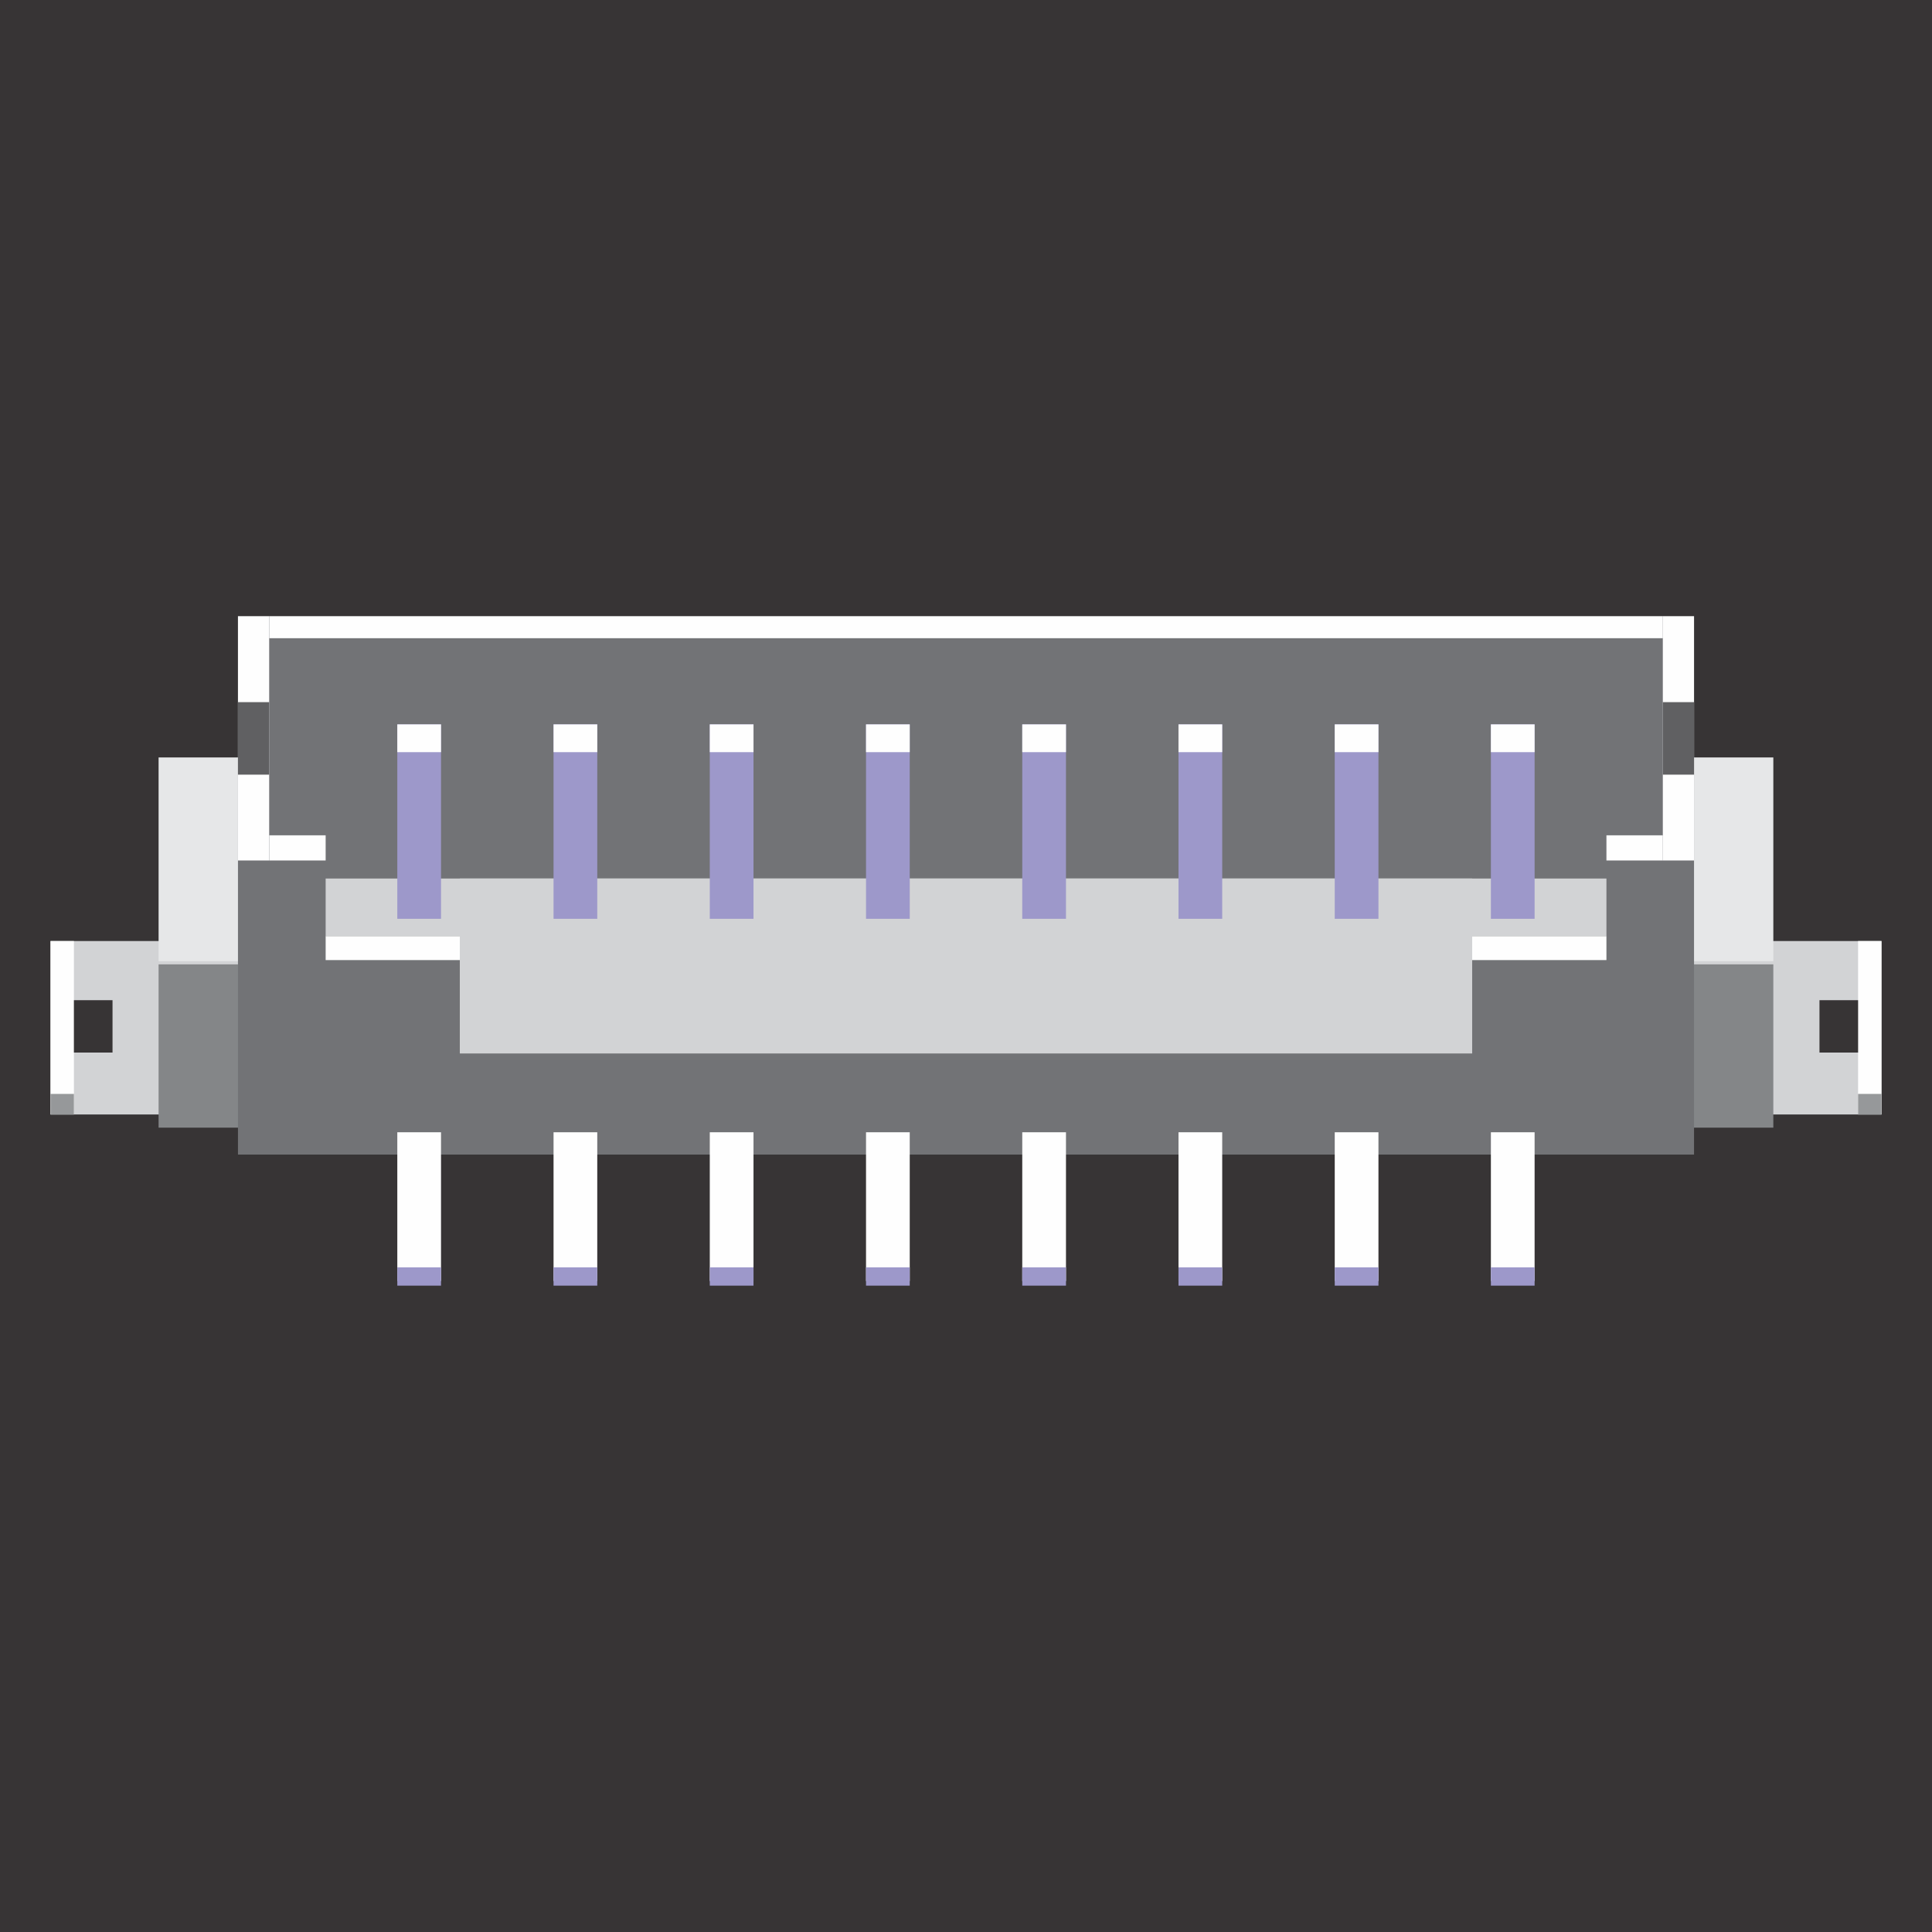 <?xml version='1.0' encoding='UTF-8'?>
<!DOCTYPE svg>
<!-- Creator: CorelDRAW X6 -->
<svg xmlns="http://www.w3.org/2000/svg" shape-rendering="geometricPrecision" viewBox="0 0 23025 23025" image-rendering="optimizeQuality" fill-rule="evenodd" xml:space="preserve" width="0.609in" xmlns:xml="http://www.w3.org/XML/1998/namespace" version="1.1" text-rendering="geometricPrecision" clip-rule="evenodd"  height="0.609in">
    <desc >
        <referenceFile >Hirose_DF13_8p_smd-v_Icon.svg</referenceFile>
    </desc>
    <g id="DF13_smd-8p-v" gorn="0.1" >
        <g id="icon" gorn="0.1.1" >
            <rect fill="#373435" width="23025"  height="23025"/>
            <rect x="602" fill="#D2D3D5" y="11215" width="21821"  height="2067"/>
            <g >
                <rect x="602" fill="#FEFEFE" y="11215" width="279"  height="2067"/>
                <rect x="881" fill="#373435" y="11920" width="460"  height="624"/>
                <rect x="602" fill="#96989A" y="13037" width="279"  height="245"/>
            </g>
            <g >
                <rect x="22144" fill="#FEFEFE" y="11215" width="279"  height="2067"/>
                <rect x="21684" fill="#373435" y="11920" width="460"  height="624"/>
                <rect x="22144" fill="#96989A" y="13037" width="279"  height="245"/>
            </g>
            <g >
                <rect x="1890" fill="#848688" y="11493" width="19244"  height="1946"/>
                <rect x="1890" fill="#E6E7E8" y="9027" width="19244"  height="2428"/>
            </g>
            <rect x="2836" fill="#727376" y="7344" width="17353"  height="6416"/>
            <g >
                <rect x="3209" fill="#FEFEFE" y="9955" width="16608"  height="300"/>
                <rect x="3209" fill="#FEFEFE" y="7344" width="16608"  height="262"/>
            </g>
            <g >
                <rect x="3881" fill="#727376" y="9848" width="15264"  height="1811"/>
                <rect x="3881" fill="#D2D3D5" y="10470" width="15264"  height="687"/>
                <rect x="3881" fill="#FEFEFE" y="11157" width="15264"  height="285"/>
                <rect x="5480" fill="#D2D3D5" y="10470" width="12065"  height="2085"/>
            </g>
            <g >
                <rect x="2836" fill="#FEFEFE" y="7344" width="372"  height="2911"/>
                <rect x="2836" fill="#606062" y="8368" width="372"  height="864"/>
            </g>
            <g >
                <rect x="19817" fill="#FEFEFE" y="7344" width="372"  height="2911"/>
                <rect x="19817" fill="#606062" y="8368" width="372"  height="864"/>
            </g>
            <g >
                <rect x="4735" fill="#9D98CA" y="8632" width="521"  height="2318"/>
                <rect x="4735" fill="#FEFEFE" y="8633" width="521"  height="331"/>
                <rect x="4735" fill="#FEFEFE" y="13494" width="521"  height="1773"/>
                <rect x="4735" fill="#9D98CA" y="15104" width="521"  height="218"/>
            </g>
            <g >
                <rect x="6597" fill="#9D98CA" y="8632" width="521"  height="2318"/>
                <rect x="6597" fill="#FEFEFE" y="8633" width="521"  height="331"/>
                <rect x="6597" fill="#FEFEFE" y="13494" width="521"  height="1773"/>
                <rect x="6597" fill="#9D98CA" y="15104" width="521"  height="218"/>
            </g>
            <g >
                <rect x="8459" fill="#9D98CA" y="8632" width="521"  height="2318"/>
                <rect x="8459" fill="#FEFEFE" y="8633" width="521"  height="331"/>
                <rect x="8459" fill="#FEFEFE" y="13494" width="521"  height="1773"/>
                <rect x="8459" fill="#9D98CA" y="15104" width="521"  height="218"/>
            </g>
            <g >
                <rect x="10321" fill="#9D98CA" y="8632" width="521"  height="2318"/>
                <rect x="10321" fill="#FEFEFE" y="8633" width="521"  height="331"/>
                <rect x="10321" fill="#FEFEFE" y="13494" width="521"  height="1773"/>
                <rect x="10321" fill="#9D98CA" y="15104" width="521"  height="218"/>
            </g>
            <g >
                <rect x="12183" fill="#9D98CA" y="8632" width="521"  height="2318"/>
                <rect x="12183" fill="#FEFEFE" y="13494" width="521"  height="1773"/>
                <rect x="12183" fill="#9D98CA" y="15104" width="521"  height="218"/>
                <rect x="12183" fill="#FEFEFE" y="8633" width="521"  height="331"/>
            </g>
            <g >
                <rect x="14045" fill="#9D98CA" y="8632" width="521"  height="2318"/>
                <rect x="14045" fill="#FEFEFE" y="13494" width="521"  height="1773"/>
                <rect x="14045" fill="#9D98CA" y="15104" width="521"  height="218"/>
                <rect x="14045" fill="#FEFEFE" y="8633" width="521"  height="331"/>
            </g>
            <g >
                <rect x="15907" fill="#9D98CA" y="8632" width="521"  height="2318"/>
                <rect x="15907" fill="#FEFEFE" y="13494" width="521"  height="1773"/>
                <rect x="15907" fill="#9D98CA" y="15104" width="521"  height="218"/>
                <rect x="15907" fill="#FEFEFE" y="8633" width="521"  height="331"/>
            </g>
            <g >
                <rect x="17768" fill="#9D98CA" y="8632" width="521"  height="2318"/>
                <rect x="17768" fill="#FEFEFE" y="13494" width="521"  height="1773"/>
                <rect x="17768" fill="#9D98CA" y="15104" width="521"  height="218"/>
                <rect x="17768" fill="#FEFEFE" y="8633" width="521"  height="331"/>
            </g>
        </g>
    </g>
</svg>
